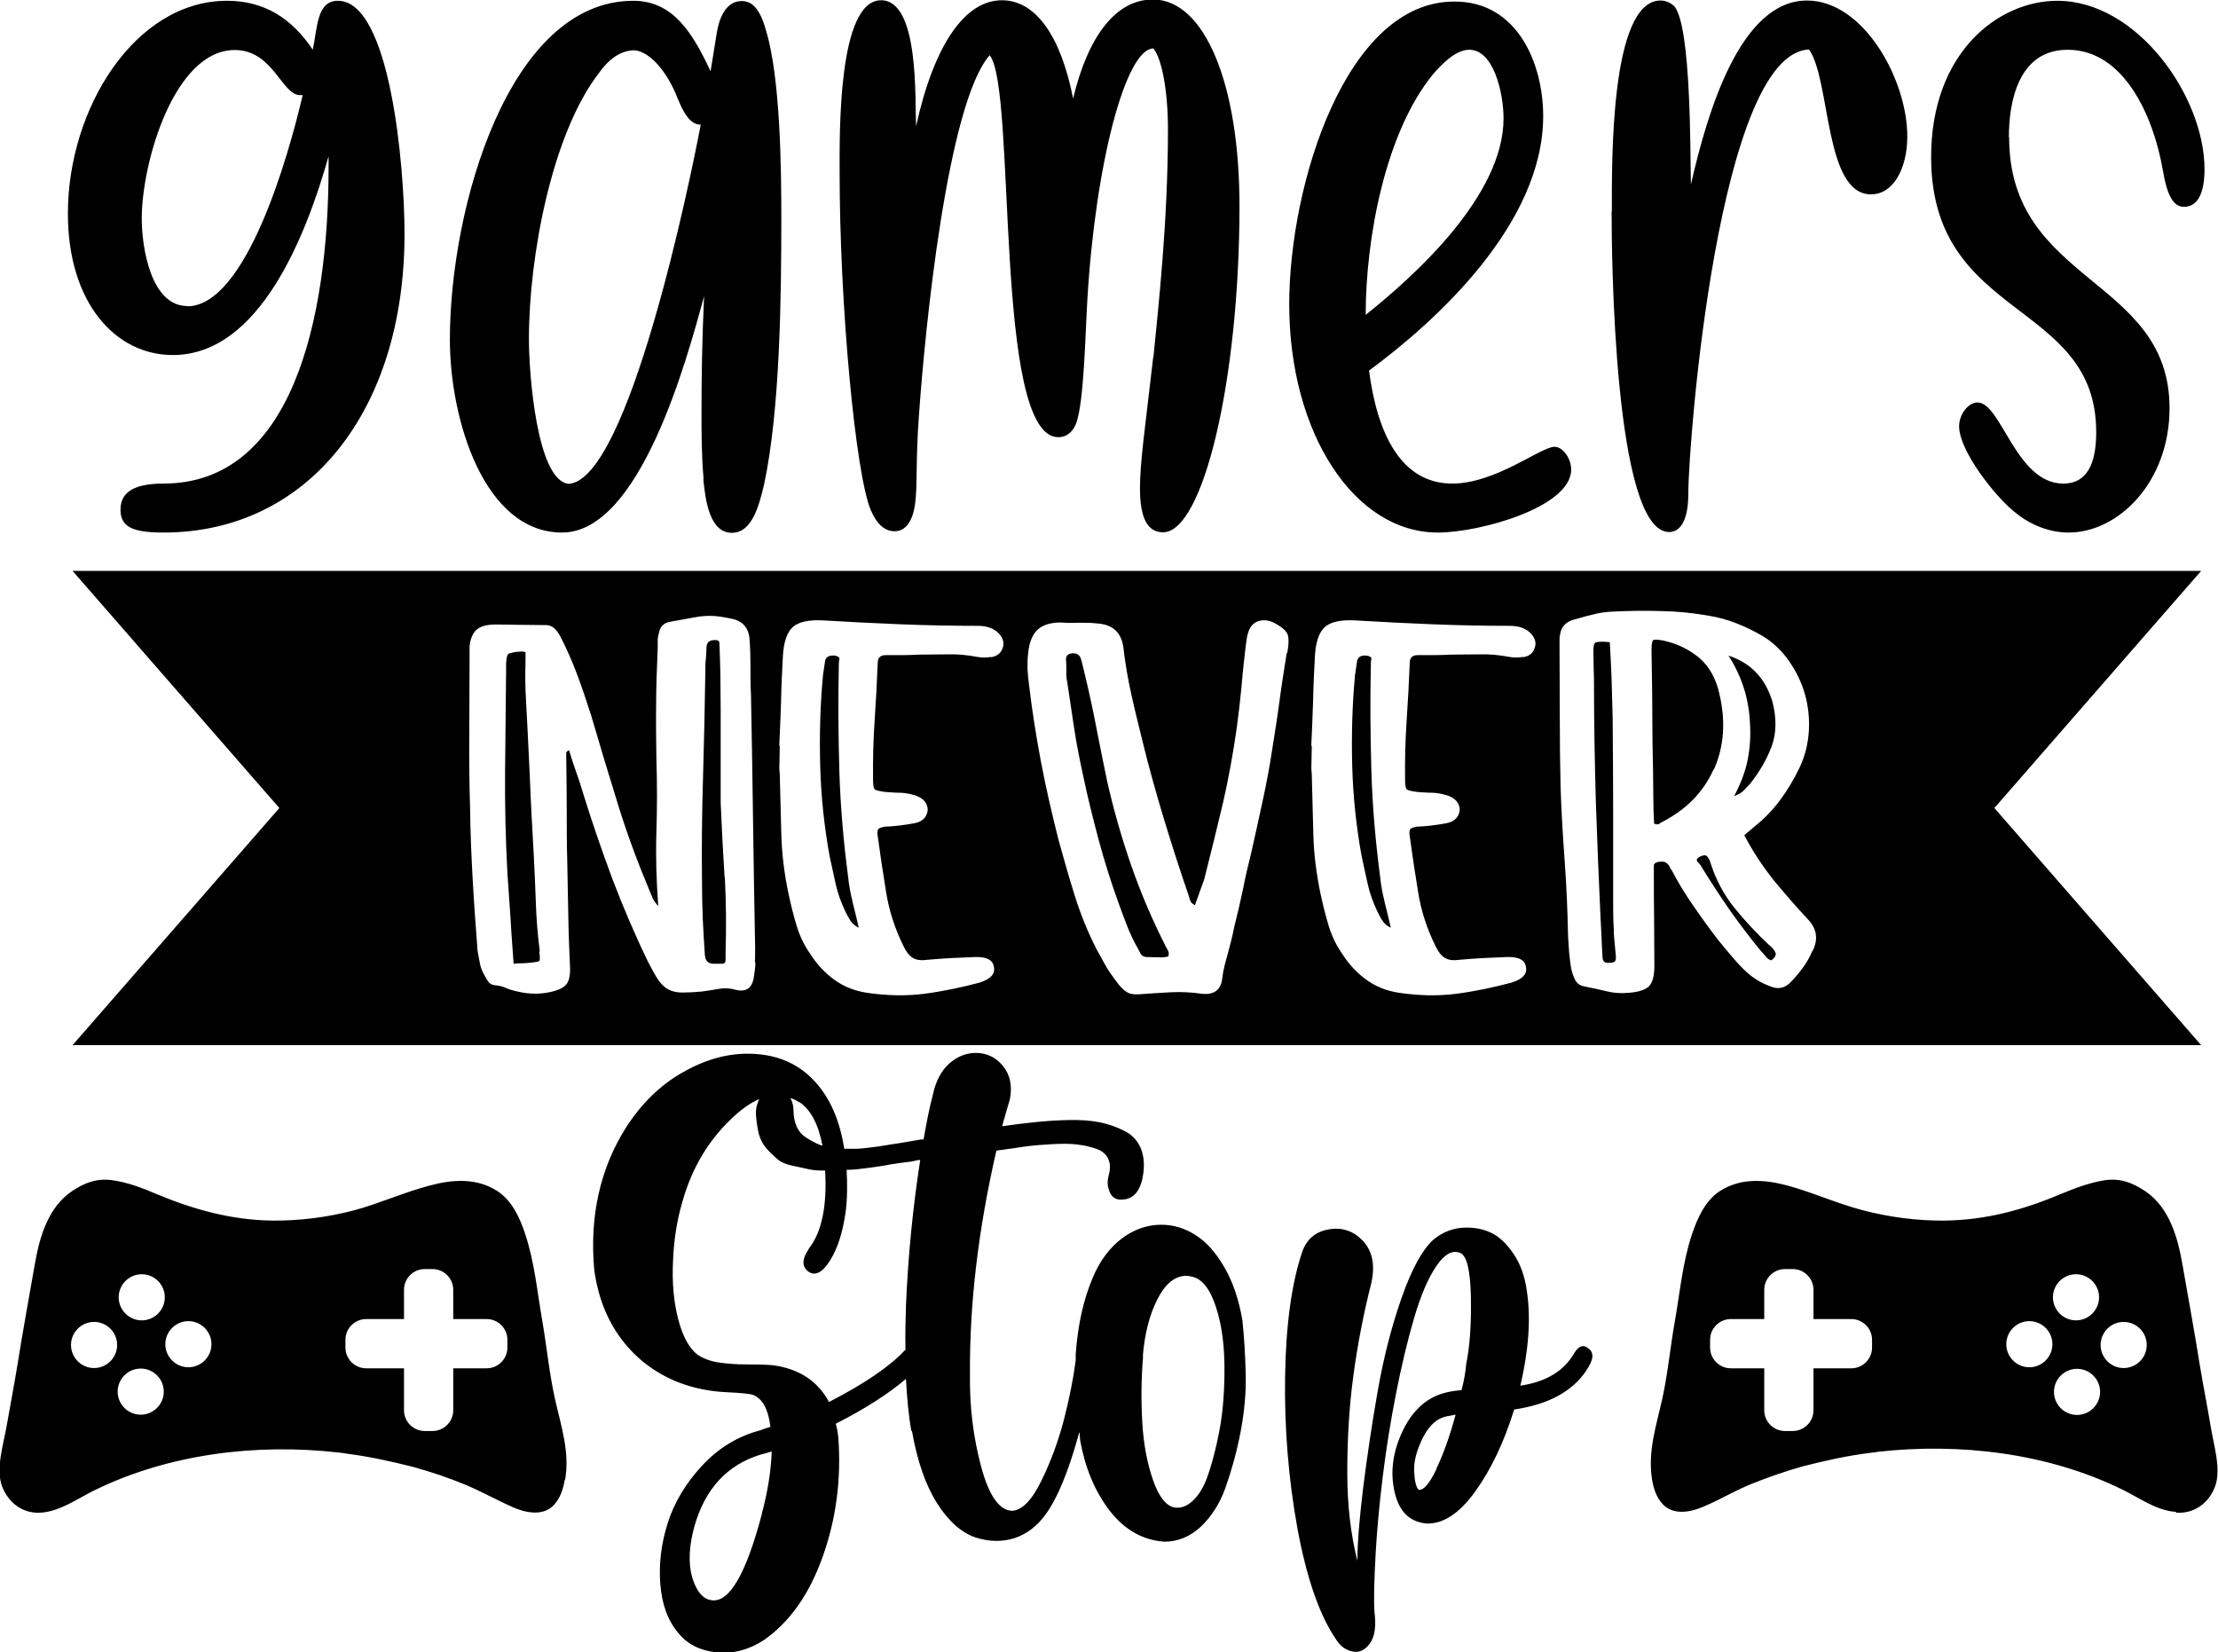 <?xml version="1.0" encoding="UTF-8"?>
<svg xmlns="http://www.w3.org/2000/svg" id="Layer_2" data-name="Layer 2" viewBox="0 0 85.59 63.76">
  <g id="Layer_1-2" data-name="Layer 1">
    <path d="m76.96,31.18l7.98-9.15H2.8l7.98,9.15-7.98,9.15h82.14l-7.98-9.15Zm-47.81,5.95c0,.19-.03.38-.06.57-.06.43-.3.6-.72.49-.21-.06-.42-.07-.64-.03-.22.04-.43.07-.64.1-.31.03-.57.04-.77.04s-.38-.04-.53-.12c-.15-.08-.28-.21-.39-.37-.11-.16-.24-.4-.39-.69-.51-1.05-.96-2.11-1.37-3.18-.4-1.08-.78-2.17-1.12-3.27-.09-.3-.18-.59-.28-.86-.1-.28-.19-.56-.28-.86-.07.03-.11.07-.11.11v.11c.01.67.02,1.35.02,2.03s0,1.36.02,2.05c.01.7.03,1.4.04,2.08.01.69.04,1.38.07,2.08,0,.24-.04.42-.12.54-.08.12-.24.22-.48.29-.46.13-.94.14-1.43.02-.15-.03-.29-.07-.43-.13-.13-.06-.28-.1-.43-.11-.12-.01-.21-.06-.26-.13-.05-.07-.1-.16-.15-.25-.09-.15-.15-.3-.18-.46-.03-.16-.06-.32-.09-.48-.07-.93-.14-1.85-.19-2.77-.05-.92-.09-1.84-.1-2.77-.03-.97-.04-1.94-.03-2.89,0-.96.01-1.92.01-2.89v-.43c.03-.3.12-.51.26-.64.14-.13.36-.2.66-.21.31,0,.63,0,.95.01.32,0,.65.01.98.01.16-.01.29.02.39.1.1.08.18.19.26.33.25.49.47.99.66,1.5.19.51.36,1.02.53,1.55.34,1.17.69,2.32,1.04,3.45.35,1.14.77,2.26,1.24,3.38.03.07.06.15.1.24.04.08.11.18.21.3-.07-.99-.1-1.94-.07-2.87.03-.93.03-1.86,0-2.8-.01-.72-.02-1.43-.01-2.14,0-.71.03-1.42.06-2.14v-.28c0-.1.01-.19.04-.28.04-.27.19-.43.45-.47.33-.06.66-.12,1-.18.34-.06.68-.06,1.02,0,.18.03.33.06.45.09.34.1.54.34.58.72.03.36.04.72.04,1.09s0,.74.02,1.11c.03,1.63.06,3.25.08,4.88.02,1.62.05,3.25.08,4.88,0,.19,0,.38-.01.57Zm9.09-11.78c-.18.03-.35.03-.52,0-.37-.07-.75-.11-1.12-.1-.37,0-.75.01-1.12.01-.21.01-.43.02-.65.02h-.65c-.21,0-.31.1-.31.31-.03.75-.07,1.49-.12,2.23-.05.74-.07,1.49-.06,2.25,0,.22.02.36.07.39.04.04.18.07.4.1.18.01.36.03.54.03.18,0,.36.03.54.08.34.09.53.27.56.54,0,.13-.04.25-.13.36-.09.1-.22.17-.4.2-.39.07-.77.12-1.14.13-.09.02-.16.04-.21.07-.05.03-.07.1-.06.22.1.75.21,1.48.33,2.21.11.72.34,1.43.68,2.12.1.21.22.36.35.44.13.08.3.11.53.08.31-.03.63-.05.94-.07.31-.01.63-.03.94-.04.43-.01.67.1.72.36.07.28-.11.49-.56.63-.72.19-1.43.34-2.14.43-.71.09-1.44.07-2.19-.04-.48-.07-.9-.24-1.26-.5-.36-.26-.67-.59-.92-.98-.24-.34-.42-.71-.54-1.11-.12-.4-.22-.8-.31-1.22-.16-.76-.26-1.53-.28-2.3-.02-.77-.04-1.54-.06-2.32-.02-.18-.02-.36-.01-.55,0-.19.01-.37.01-.55h-.02c.03-.57.05-1.14.07-1.71.01-.58.04-1.15.07-1.74.03-.55.16-.93.38-1.13.22-.2.61-.29,1.17-.26,1,.06,2,.11,2.99.15.99.04,1.99.06,2.99.06.33,0,.59.09.78.27.18.18.24.37.18.56-.06.21-.21.34-.45.38Zm11.41-.13c-.1.63-.2,1.25-.28,1.86-.08.61-.18,1.23-.28,1.86-.1.67-.23,1.34-.37,1.99-.14.66-.29,1.32-.44,1.99-.12.48-.23.95-.32,1.42-.1.47-.21.95-.33,1.42-.03.16-.07.33-.11.5-.04.17-.09.34-.13.5-.04.16-.09.33-.13.48s-.07.32-.09.48c-.04.46-.3.67-.76.63-.42-.06-.83-.08-1.24-.06-.41.02-.83.05-1.24.08-.19.01-.36-.02-.48-.11-.13-.09-.24-.21-.35-.36-.16-.21-.31-.42-.43-.63-.12-.21-.24-.43-.36-.65-.34-.67-.62-1.36-.84-2.07-.22-.7-.42-1.41-.62-2.13-.25-.99-.48-1.98-.67-2.97-.19-1-.35-2-.47-3.02-.03-.21-.05-.42-.06-.63,0-.21,0-.42.03-.63.04-.4.17-.7.37-.88.2-.18.5-.27.89-.27.24.02.47.02.71.01.23,0,.47,0,.71.03.58.04.91.35.99.92.07.63.18,1.24.31,1.83.13.59.28,1.19.43,1.8.25,1.02.53,2.02.83,3.01.3.99.62,1.98.96,2.97.01.06.03.12.06.18.02.06.08.11.17.16.06-.16.12-.33.18-.5.06-.17.12-.34.18-.5.25-.99.49-1.96.72-2.93.22-.96.4-1.95.54-2.95.07-.52.13-1.04.18-1.56.04-.52.1-1.03.16-1.56.01-.09.03-.18.04-.28.01-.1.04-.19.07-.28.07-.21.2-.34.38-.4.18-.06.37-.04.56.04.3.15.48.3.55.43.07.14.07.38.01.73Zm9.12.13c-.18.03-.35.03-.52,0-.37-.07-.75-.11-1.12-.1-.37,0-.75.01-1.12.01-.21.01-.43.02-.65.02h-.65c-.21,0-.31.1-.31.31-.03.75-.07,1.49-.12,2.23-.05.74-.07,1.49-.06,2.25,0,.22.02.36.07.39.04.04.18.07.4.1.18.01.36.03.54.03.18,0,.36.03.54.08.34.09.53.27.56.54,0,.13-.04.25-.13.36-.09.1-.22.17-.4.2-.39.07-.77.12-1.14.13-.09.02-.16.04-.21.07-.05.03-.07.1-.06.22.1.75.21,1.48.33,2.21.11.72.34,1.43.68,2.12.1.21.22.36.35.44.13.08.3.11.53.08.31-.03.63-.05.94-.07.31-.01.63-.03.94-.04.43-.01.67.1.72.36.07.28-.11.49-.56.63-.72.19-1.43.34-2.14.43-.71.09-1.44.07-2.19-.04-.48-.07-.9-.24-1.26-.5-.36-.26-.67-.59-.92-.98-.24-.34-.42-.71-.54-1.11-.12-.4-.22-.8-.31-1.22-.16-.76-.26-1.53-.28-2.3-.02-.77-.04-1.54-.06-2.32-.02-.18-.02-.36-.01-.55,0-.19.01-.37.01-.55h-.02c.03-.57.05-1.14.07-1.71.01-.58.04-1.15.07-1.74.03-.55.16-.93.38-1.13.22-.2.61-.29,1.17-.26,1,.06,2,.11,2.99.15.99.04,1.99.06,2.99.06.33,0,.59.09.78.27.18.18.24.37.18.56-.06.21-.21.34-.45.38Zm11.16,11.36c-.1.24-.23.46-.38.66-.15.2-.31.39-.49.57-.21.19-.45.24-.72.13-.34-.12-.65-.3-.92-.54-.21-.19-.4-.4-.58-.61-.18-.21-.36-.43-.54-.65-.33-.43-.65-.87-.95-1.31-.31-.44-.59-.9-.84-1.38-.03-.03-.05-.07-.07-.11-.01-.04-.04-.08-.07-.11-.06-.07-.13-.11-.2-.11s-.15,0-.22.02c-.09.03-.13.07-.13.13v.18c0,.63,0,1.24.01,1.85,0,.61.01,1.22.01,1.85,0,.37-.07.63-.2.77-.13.14-.4.23-.78.26-.3.03-.59.01-.87-.06-.28-.07-.58-.13-.87-.19-.16-.03-.28-.12-.35-.27-.07-.15-.12-.31-.15-.47-.03-.19-.05-.39-.07-.58-.01-.19-.03-.4-.04-.61-.02-.97-.06-1.94-.13-2.89-.07-.96-.13-1.92-.16-2.89-.02-.9-.03-1.79-.03-2.69,0-.9-.01-1.79-.01-2.69v-.24c0-.08,0-.16.02-.24.04-.28.2-.47.47-.56.25-.07.51-.15.77-.21.26-.07.53-.11.8-.12.63-.03,1.25-.04,1.86-.02.61.01,1.23.07,1.84.18.37.06.73.16,1.06.29.34.13.66.29.98.47.42.25.77.58,1.05.98.28.4.49.83.62,1.29.13.46.18.94.15,1.43-.03.49-.15.96-.36,1.41-.21.43-.45.84-.73,1.22-.28.38-.61.73-1,1.04-.07.06-.14.12-.2.17-.06.05-.13.11-.2.17.33.63.71,1.2,1.13,1.73.43.52.87,1.03,1.33,1.52.34.36.4.76.18,1.21Zm-2.4-8.79c-.04-.96-.32-1.83-.83-2.62.87.28,1.43.88,1.7,1.79.16.63.15,1.2-.03,1.7-.19.51-.47.99-.84,1.46-.07.07-.15.16-.24.25-.08.09-.21.16-.37.22.25-.48.43-.94.52-1.4.09-.46.12-.92.09-1.4Zm-5.26,8.03c.02.29.05.59.08.89.01.09.01.17-.01.22-.02.06-.09.09-.21.09-.19.03-.29-.04-.29-.22-.02-.27-.03-.54-.04-.8-.01-.26-.03-.52-.04-.77-.07-1.5-.13-2.99-.18-4.47-.04-1.48-.07-2.97-.07-4.47,0-.18,0-.36-.01-.54,0-.18-.01-.37-.01-.56-.01-.3,0-.47.07-.52.06-.04.25-.05.56-.02.03.48.05.96.07,1.44.01.48.03.96.04,1.44.01,1.24.02,2.48.02,3.71v3.7c0,.3.01.6.03.89Zm-17.76-22.17c.18-1.86.56-5.18.56-8.78,0-1.48-.23-2.72-.56-3.13-1.07,0-2.24,4.45-2.55,9.69-.08,1.36-.13,3.95-.43,4.77-.13.35-.38.54-.69.54-2.52,0-1.6-13.45-2.65-14.74-1.63,1.86-2.5,10.58-2.73,13.92-.13,1.74-.05,2.72-.15,3.41-.1.69-.38,1.04-.79,1.04-.38,0-.69-.28-.92-.82-.59-1.42-1.2-7.92-1.2-13.04,0-1.42-.08-6.63,1.6-6.63,1.48,0,1.3,3.82,1.35,4.86.69-3.13,1.88-4.86,3.31-4.86,1.3,0,2.27,1.36,2.75,3.79.59-2.46,1.68-3.82,3.08-3.82,1.99,0,3.34,3.25,3.34,7.96,0,6.72-1.4,12.6-2.95,12.6-.61,0-.89-.57-.89-1.7,0-1.01.2-2.34.51-5.05Zm-23.7,22.94c.03.21.03.33,0,.36-.03.03-.15.05-.36.07-.09.01-.19.02-.29.02s-.22,0-.34.02c-.04-.6-.09-1.19-.12-1.77-.04-.58-.08-1.16-.12-1.73-.07-1.31-.1-2.62-.09-3.91.01-1.29.03-2.6.04-3.91v-.27c.01-.19.04-.31.07-.35.03-.04.15-.07.36-.1.04,0,.09,0,.15-.01.05,0,.11,0,.17.03,0,.25,0,.5-.01.75,0,.25,0,.5.01.75.06,1.08.11,2.14.16,3.19.04,1.05.1,2.12.16,3.19.03.63.06,1.24.08,1.84.02.6.07,1.2.15,1.82Zm7.16-2.88c.05.95.06,1.91.03,2.88v.28c0,.07-.01.12-.03.15-.02.03-.07.04-.13.04h-.3c-.21,0-.32-.11-.34-.34-.03-.46-.06-.92-.08-1.38-.02-.46-.03-.92-.03-1.38-.02-1.39,0-2.77.04-4.14.04-1.37.07-2.75.09-4.16,0-.12,0-.25.02-.38.01-.13.02-.27.02-.4,0-.21.1-.31.31-.31.12-.01.18.02.19.1,0,.08.01.16.01.24.01.39.03.78.03,1.19,0,.4.01.81.01,1.21v3.54c.04.96.09,1.91.15,2.86ZM77.53,5.3c0,5.65,6.19,5.4,6.19,10.45,0,2.84-1.96,4.8-3.9,4.8-.84,0-1.6-.38-2.11-.82-.74-.6-2.11-2.34-2.11-3.28,0-.47.36-.92.71-.92.92,0,1.48,3.13,3.31,3.13,1.1,0,1.27-1.11,1.27-1.99,0-5.11-6.37-4.29-6.37-10.61,0-4.04,2.6-6.03,4.87-6.03,3.08,0,5.68,3.69,5.68,6.5,0,1.04-.33,1.45-.79,1.45-.38,0-.64-.35-.82-1.42-.36-2.08-1.5-4.64-3.67-4.64-1.91,0-2.27,2.02-2.27,3.38Zm-16.33,47.6c.3-.42.33-.71.08-.88-.19-.15-.36-.08-.53.19-.39.69-1.08,1.11-2.08,1.26.32-1.38.41-2.6.25-3.65-.08-.59-.26-1.07-.53-1.46-.27-.39-.55-.65-.85-.79-.3-.14-.61-.2-.93-.2h-.03c-.47,0-.9.16-1.27.47-.42.38-.83,1.12-1.22,2.23-.39,1.11-.7,2.32-.93,3.63-.23,1.31-.41,2.55-.56,3.73-.14,1.17-.22,2.11-.22,2.8-.25-.99-.39-2.12-.39-3.4,0-1.28.07-2.52.23-3.71.16-1.2.39-2.4.7-3.62.15-.69.04-1.23-.33-1.62-.37-.39-.81-.53-1.32-.44-.51.09-.85.38-1.02.87-.41,1.22-.63,2.82-.66,4.81-.03,1.99.13,3.95.48,5.88.36,1.93.86,3.37,1.52,4.31.15.23.36.37.61.42.25.05.47-.05.66-.31.19-.26.25-.67.18-1.21-.03-.38-.02-1.16.05-2.36.05-.86.14-1.82.27-2.88.13-1.06.3-2.12.51-3.19.21-1.07.44-2.03.69-2.89.25-.86.53-1.53.85-2.01.32-.48.63-.66.94-.53.25.1.39.67.41,1.7.02,1.03-.04,1.89-.18,2.58-.03.34-.09.67-.18,1.01-.22.02-.41.05-.58.09-.73.17-1.29.66-1.68,1.46-.39.81-.5,1.59-.33,2.36.17.77.58,1.18,1.24,1.24.64.02,1.27-.39,1.88-1.24.61-.85,1.11-1.9,1.5-3.16,1.3-.19,2.22-.68,2.77-1.48Zm-5.76,3.77c-.27.57-.5.84-.69.82-.1-.08-.16-.32-.18-.71-.02-.39.1-.82.34-1.31.25-.48.55-.75.93-.82.1-.02.21-.04.33-.06-.22.82-.47,1.51-.74,2.08Zm6.76-48.5c0-1.83-.08-8.15,1.88-8.15.25,0,.43.13.53.22.66.79.61,5.71.64,6.88.64-2.81,1.91-7.1,4.48-7.1,2.19,0,3.87,3.06,3.87,5.24,0,1.23-.53,2.24-1.4,2.24-1.81,0-1.55-4.39-2.39-5.59-3.49.13-4.66,15.15-4.66,17.14,0,1.07-.33,1.48-.74,1.48-2.14,0-2.22-10.77-2.22-12.38Zm-17.13,28.52c.04.06.04.13.01.22-.13.03-.27.04-.41.03-.14,0-.29-.01-.44-.01-.1-.01-.18-.06-.21-.12-.04-.07-.07-.13-.1-.19-.16-.28-.3-.57-.41-.85s-.22-.58-.33-.88c-.3-.82-.56-1.65-.78-2.47-.22-.82-.43-1.66-.61-2.52-.13-.6-.25-1.2-.34-1.8-.09-.6-.18-1.2-.27-1.8-.03-.13-.04-.27-.03-.39,0-.13,0-.26-.01-.39-.03-.19.05-.3.25-.31.18-.01.29.07.34.27.19.76.37,1.54.52,2.31.15.78.31,1.56.47,2.34.25,1.11.56,2.19.93,3.26.37,1.06.81,2.1,1.33,3.12.03.06.06.12.1.18Zm-12.17-1.88c.08.31.16.64.24.99-.15-.07-.26-.17-.33-.28-.07-.11-.13-.23-.19-.35-.16-.34-.29-.69-.37-1.05-.08-.36-.16-.72-.24-1.1-.21-1.17-.33-2.33-.36-3.49-.03-1.16,0-2.32.11-3.49l.07-.47c.01-.21.15-.3.4-.27.12.03.17.07.16.13-.01.06-.02.13-.02.2-.03,1.39-.02,2.76.02,4.12.04,1.36.16,2.73.34,4.1.03.31.09.63.17.94Zm16.85-23.07c0,4.99,2.52,8.81,5.73,8.81,1.63,0,5.15-.98,5.15-2.43,0-.44-.33-.88-.64-.88-.53,0-2.27,1.42-3.95,1.42-1.99,0-2.9-1.96-3.21-4.36,2.62-1.93,6.72-5.68,6.72-9.82,0-2.02-.99-4.42-3.41-4.42-4.2-.03-6.39,7.07-6.39,11.68Zm6.95-9.82c.94,0,1.32,1.67,1.32,2.65,0,2.97-3.41,6.06-5.32,7.58,0-2.9.74-7.04,2.62-9.31.31-.35.84-.92,1.38-.92ZM21.81,57.09c.18-1.08-.16-2.06-.39-3.09-.22-.98-.32-2.01-.49-3.01-.2-1.13-.3-2.29-.67-3.39-.2-.61-.51-1.28-1.07-1.64-.79-.51-1.71-.45-2.58-.22-1,.26-1.94.69-2.93.96-1.03.27-2.1.41-3.17.4-1.57-.02-3.02-.42-4.46-1.02-.56-.24-1.13-.46-1.73-.54-.58-.08-1.06.1-1.55.43-.91.62-1.24,1.75-1.42,2.78-.23,1.31-.47,2.62-.68,3.94-.13.79-.28,1.58-.42,2.37-.12.69-.43,1.65-.16,2.32.25.63.81,1.04,1.49.99.75-.05,1.4-.54,2.06-.86,2.88-1.41,6.26-1.82,9.42-1.46.1.01.2.02.29.04.88.11,1.74.3,2.61.52.68.19,1.34.41,1.99.68.27.11.54.24.8.37.35.17.7.35,1.06.51.49.21,1.14.34,1.55-.08.25-.26.37-.61.43-.97Zm-18.18-4.3c-.49,0-.89-.4-.89-.89s.4-.89.89-.89.89.4.89.89-.4.89-.89.89Zm1.8,1.8c-.49,0-.89-.4-.89-.89s.4-.89.89-.89.89.4.89.89-.4.89-.89.89Zm.04-3.64c-.49,0-.89-.4-.89-.89s.4-.89.89-.89.89.4.89.89-.4.89-.89.89Zm1.8,1.81c-.49,0-.89-.4-.89-.89s.4-.89.89-.89.89.4.89.89-.4.89-.89.89Zm12.31-.76c0,.44-.36.8-.8.8h-1.29v1.62c0,.44-.36.8-.8.8h-.3c-.44,0-.8-.36-.8-.8v-1.62h-1.46c-.44,0-.8-.36-.8-.8v-.3c0-.44.36-.8.8-.8h1.46v-1.13c0-.44.36-.8.8-.8h.3c.44,0,.8.36.8.8v1.13h1.29c.44,0,.8.36.8.8v.3Zm15.61,3.21c.2,1.15.52,2.08.96,2.78.44.7.94,1.15,1.5,1.34.54.17,1.04.17,1.51.02.47-.16.86-.46,1.18-.9.48-.65.91-1.72,1.31-3.19.02.1.02.21.03.31.19,1.06.56,1.96,1.13,2.71.57.74,1.27,1.15,2.12,1.21.52,0,.99-.19,1.41-.58.41-.39.74-.9.96-1.53s.42-1.33.57-2.11c.15-.78.22-1.54.2-2.28-.02-.74-.06-1.43-.13-2.06-.14-.8-.37-1.48-.7-2.04-.33-.57-.7-.98-1.12-1.24-.41-.26-.85-.39-1.31-.39-.54,0-1.05.18-1.52.53-.47.36-.85.86-1.12,1.51-.36.84-.58,1.83-.66,2.97,0,.08,0,.15,0,.23-.09.69-.24,1.44-.45,2.27-.22.84-.51,1.63-.88,2.38-.36.74-.74,1.13-1.13,1.15-.49-.02-.89-.59-1.19-1.71-.3-1.12-.45-2.31-.43-3.57-.02-2.71.32-5.58,1.02-8.62.44-.06.81-.11,1.12-.16.3-.04.66-.07,1.05-.09.4-.02.73-.02.99.02.26.03.5.09.72.17.22.08.37.22.44.39.08.18.08.39.01.64-.05.19-.05.36,0,.5.08.34.3.47.63.41.39-.06.63-.4.71-1.01.05-.38.01-.71-.11-.99-.13-.28-.33-.5-.62-.64-.29-.15-.6-.26-.94-.33-.34-.07-.74-.1-1.21-.09-.47.01-.89.04-1.28.08-.39.04-.82.09-1.29.16.1-.36.2-.7.3-1.04.1-.52.01-.95-.27-1.29-.28-.34-.63-.5-1.05-.5-.37,0-.71.14-1.02.41-.3.27-.52.67-.63,1.2-.14.52-.25,1.1-.36,1.73h-.1c-.36.06-.63.11-.82.14s-.47.07-.82.13c-.36.05-.63.08-.84.09-.14,0-.3,0-.48,0-.13-.82-.37-1.51-.73-2.07-.69-1.07-1.69-1.6-3-1.6-.85,0-1.69.25-2.54.74-.85.49-1.57,1.2-2.16,2.12-1,1.59-1.4,3.42-1.22,5.47.14,1.03.48,1.92,1.04,2.67.56.75,1.29,1.31,2.18,1.67.59.23,1.21.36,1.84.39.63.03.99.07,1.08.11.36.15.58.56.66,1.23-.14.04-.26.08-.38.13-.88.23-1.63.69-2.26,1.37-.63.68-1.07,1.42-1.32,2.2-.25.79-.35,1.57-.29,2.36.06.79.29,1.42.7,1.9.34.42.82.67,1.45.74.63.07,1.23-.08,1.83-.46,1-.69,1.76-1.76,2.28-3.21.52-1.45.73-2.99.61-4.62-.02-.19-.05-.37-.1-.53,1.14-.58,2.04-1.16,2.71-1.73.04.73.1,1.41.21,2.02Zm8.91-2.88c.07-.85.25-1.57.55-2.17.3-.6.66-.91,1.1-.93.08,0,.16.01.23.03.41.08.72.48.95,1.2.23.71.33,1.54.32,2.49,0,.4-.02.83-.06,1.29-.04.46-.12.94-.23,1.43-.11.49-.23.93-.37,1.32-.14.39-.32.69-.55.91-.23.22-.47.31-.72.27-.32-.06-.6-.41-.82-1.04s-.37-1.37-.42-2.23c-.05-.86-.04-1.71.03-2.56Zm-13.25-9.8c.44.29.73.86.89,1.68-.03-.01-.07-.02-.1-.03-.17-.07-.34-.16-.51-.27-.17-.1-.3-.25-.38-.42-.08-.18-.13-.39-.13-.64,0-.19-.05-.35-.12-.48.12.04.23.09.35.17Zm-1.45,15.89c-.61,2.31-1.25,3.42-1.93,3.33-.22-.02-.41-.16-.56-.41-.36-.63-.39-1.46-.1-2.49.41-1.4,1.24-2.31,2.51-2.71.15-.04.3-.08.46-.13-.03.78-.16,1.57-.38,2.39Zm5.55-6.33s-.01,0-.02,0c-.58.63-1.56,1.3-2.94,2.01-.44-.82-1.17-1.29-2.18-1.42-.22-.02-.55-.03-.99-.03s-.81-.03-1.12-.08c-.3-.05-.57-.15-.79-.3-.32-.25-.57-.71-.74-1.37-.17-.66-.24-1.4-.2-2.22.03-.82.15-1.58.36-2.3.37-1.32,1.03-2.42,1.98-3.29.34-.32.67-.54.99-.68-.08.16-.14.36-.13.6.02.27.06.52.11.74.06.22.16.41.3.57.14.16.28.29.42.41.14.12.33.2.57.25.25.05.46.1.65.14.16.04.37.05.62.05,0,0,0,0,0,0,.08,1.37-.13,2.37-.62,3l-.05.09c-.22.34-.22.6,0,.79.27.21.56.07.86-.41.29-.46.49-1.08.6-1.86.07-.53.07-1.08.04-1.64.01,0,.03,0,.05,0,.2,0,.48-.03.84-.08.36-.05.63-.09.81-.13.19-.03.46-.07.81-.11.15-.04.26-.06.33-.06-.29,1.87-.47,3.74-.55,5.62-.02.59-.03,1.14-.02,1.67Zm31.17-22.39c-.4.89-1.08,1.57-2.04,2.05-.03.03-.06.05-.1.06-.04,0-.09,0-.15-.03-.02-.33-.03-.66-.03-.99,0-.33-.01-.66-.01-1.01-.02-.78-.03-1.55-.03-2.33,0-.78-.02-1.56-.03-2.35,0-.24.02-.37.07-.4.04-.03.18-.02.4.02.57.13,1.03.37,1.4.69.37.33.62.78.75,1.37.25,1.06.18,2.04-.22,2.93Zm-38.98-11.22c.08.85.25,2.08,1.1,2.08.76,0,1.04-.98,1.25-1.89.61-2.87.66-7.17.66-10.29,0-1.77-.03-5.37-.59-7.2-.25-.92-.59-1.14-.94-1.14-.64,0-.89.73-.97,1.29l-.23,1.42c-.69-1.48-1.45-2.72-2.98-2.72-4.81,0-7.08,7.99-7.08,13.07,0,3.09,1.32,7.45,4.33,7.45s4.81-6.66,5.48-9.12c-.08,1.74-.1,3.13-.1,4.51,0,.73,0,1.64.08,2.53Zm-5.2.19c-1.22-.13-1.53-4.23-1.53-5.59,0-3.19.89-7.92,2.7-10.26.36-.51.82-.88,1.38-.88.61.06,1.27.85,1.66,1.86.33.82.61,1.01.89,1.01-.41,2.18-2.78,13.7-5.09,13.86Zm62.04,39.7c.69.05,1.25-.37,1.49-.99.26-.67-.05-1.63-.16-2.32-.13-.79-.29-1.58-.42-2.37-.21-1.31-.45-2.63-.68-3.94-.18-1.03-.51-2.16-1.42-2.78-.49-.33-.96-.51-1.55-.43-.6.09-1.17.31-1.73.54-1.44.61-2.89,1-4.46,1.02-1.07.01-2.14-.13-3.17-.4-1-.26-1.93-.69-2.93-.96-.87-.23-1.79-.29-2.58.22-.56.36-.86,1.03-1.07,1.64-.37,1.1-.47,2.25-.67,3.39-.18,1-.27,2.03-.49,3.01-.23,1.03-.56,2.01-.39,3.09.06.35.17.71.43.97.41.42,1.07.29,1.55.08.36-.15.71-.33,1.06-.51.26-.13.53-.26.8-.37.65-.26,1.31-.49,1.99-.68.86-.22,1.72-.41,2.61-.52.1-.01.2-.02.29-.04,3.16-.35,6.55.05,9.42,1.46.66.32,1.31.81,2.06.86Zm-11.74-6.37c0,.44-.36.8-.8.8h-1.46v1.62c0,.44-.36.8-.8.8h-.3c-.44,0-.8-.36-.8-.8v-1.62h-1.29c-.44,0-.8-.36-.8-.8v-.3c0-.44.36-.8.8-.8h1.29v-1.13c0-.44.36-.8.8-.8h.3c.44,0,.8.36.8.8v1.13h1.46c.44,0,.8.36.8.8v.3Zm6.07.76c-.49,0-.89-.4-.89-.89s.4-.89.89-.89.89.4.89.89-.4.89-.89.89Zm1.8-3.59c.49,0,.89.4.89.89s-.4.89-.89.89-.89-.4-.89-.89.4-.89.89-.89Zm.04,5.43c-.49,0-.89-.4-.89-.89s.4-.89.89-.89.89.4.89.89-.4.89-.89.89Zm.91-2.7c0-.49.4-.89.89-.89s.89.4.89.89-.4.89-.89.89-.89-.4-.89-.89Zm-12.77-15.42c.1.09.18.18.22.27.04.09,0,.19-.16.31-.09-.03-.16-.08-.21-.15-.05-.07-.11-.13-.17-.19-.43-.52-.84-1.06-1.22-1.6-.38-.55-.74-1.1-1.09-1.67-.03-.06-.08-.12-.15-.19-.07-.07-.03-.14.1-.21.12-.06.21-.06.26-.01.05.05.09.12.12.21.21.67.52,1.26.93,1.77.41.51.86.99,1.36,1.46ZM6.31,18.66c-1.3,0-1.66.44-1.66,1.01,0,.66.46.88,1.66.88,5.55,0,9.3-4.67,9.3-11.52C15.61,6.38,15.05.03,13.04.03c-.82,0-.79,1.04-.97,1.89C11.25.69,10.18.03,8.76.03,5.22.03,2.62,4.17,2.62,8.24c0,3.44,1.83,5.46,4.05,5.46,3.36,0,5.15-4.64,6.01-7.67v.38c0,6.03-1.45,12.25-6.37,12.25Zm.92-6.85c-1.4,0-1.76-2.24-1.76-3.38,0-2.15,1.25-6.5,3.59-6.5,1.48,0,1.81,1.74,2.52,1.74h.1c-.56,2.4-2.19,8.15-4.46,8.15Zm46.2,23c.08.31.16.64.24.99-.15-.07-.26-.17-.33-.28-.07-.11-.13-.23-.19-.35-.16-.34-.29-.69-.37-1.05-.08-.36-.16-.72-.24-1.1-.21-1.17-.33-2.33-.36-3.49-.03-1.16,0-2.32.11-3.49l.07-.47c.01-.21.15-.3.4-.27.12.03.17.07.16.13-.02.06-.02.13-.02.2-.03,1.39-.02,2.76.02,4.12.04,1.36.16,2.73.34,4.1.03.31.09.63.17.94Z"></path>
  </g>
</svg>
